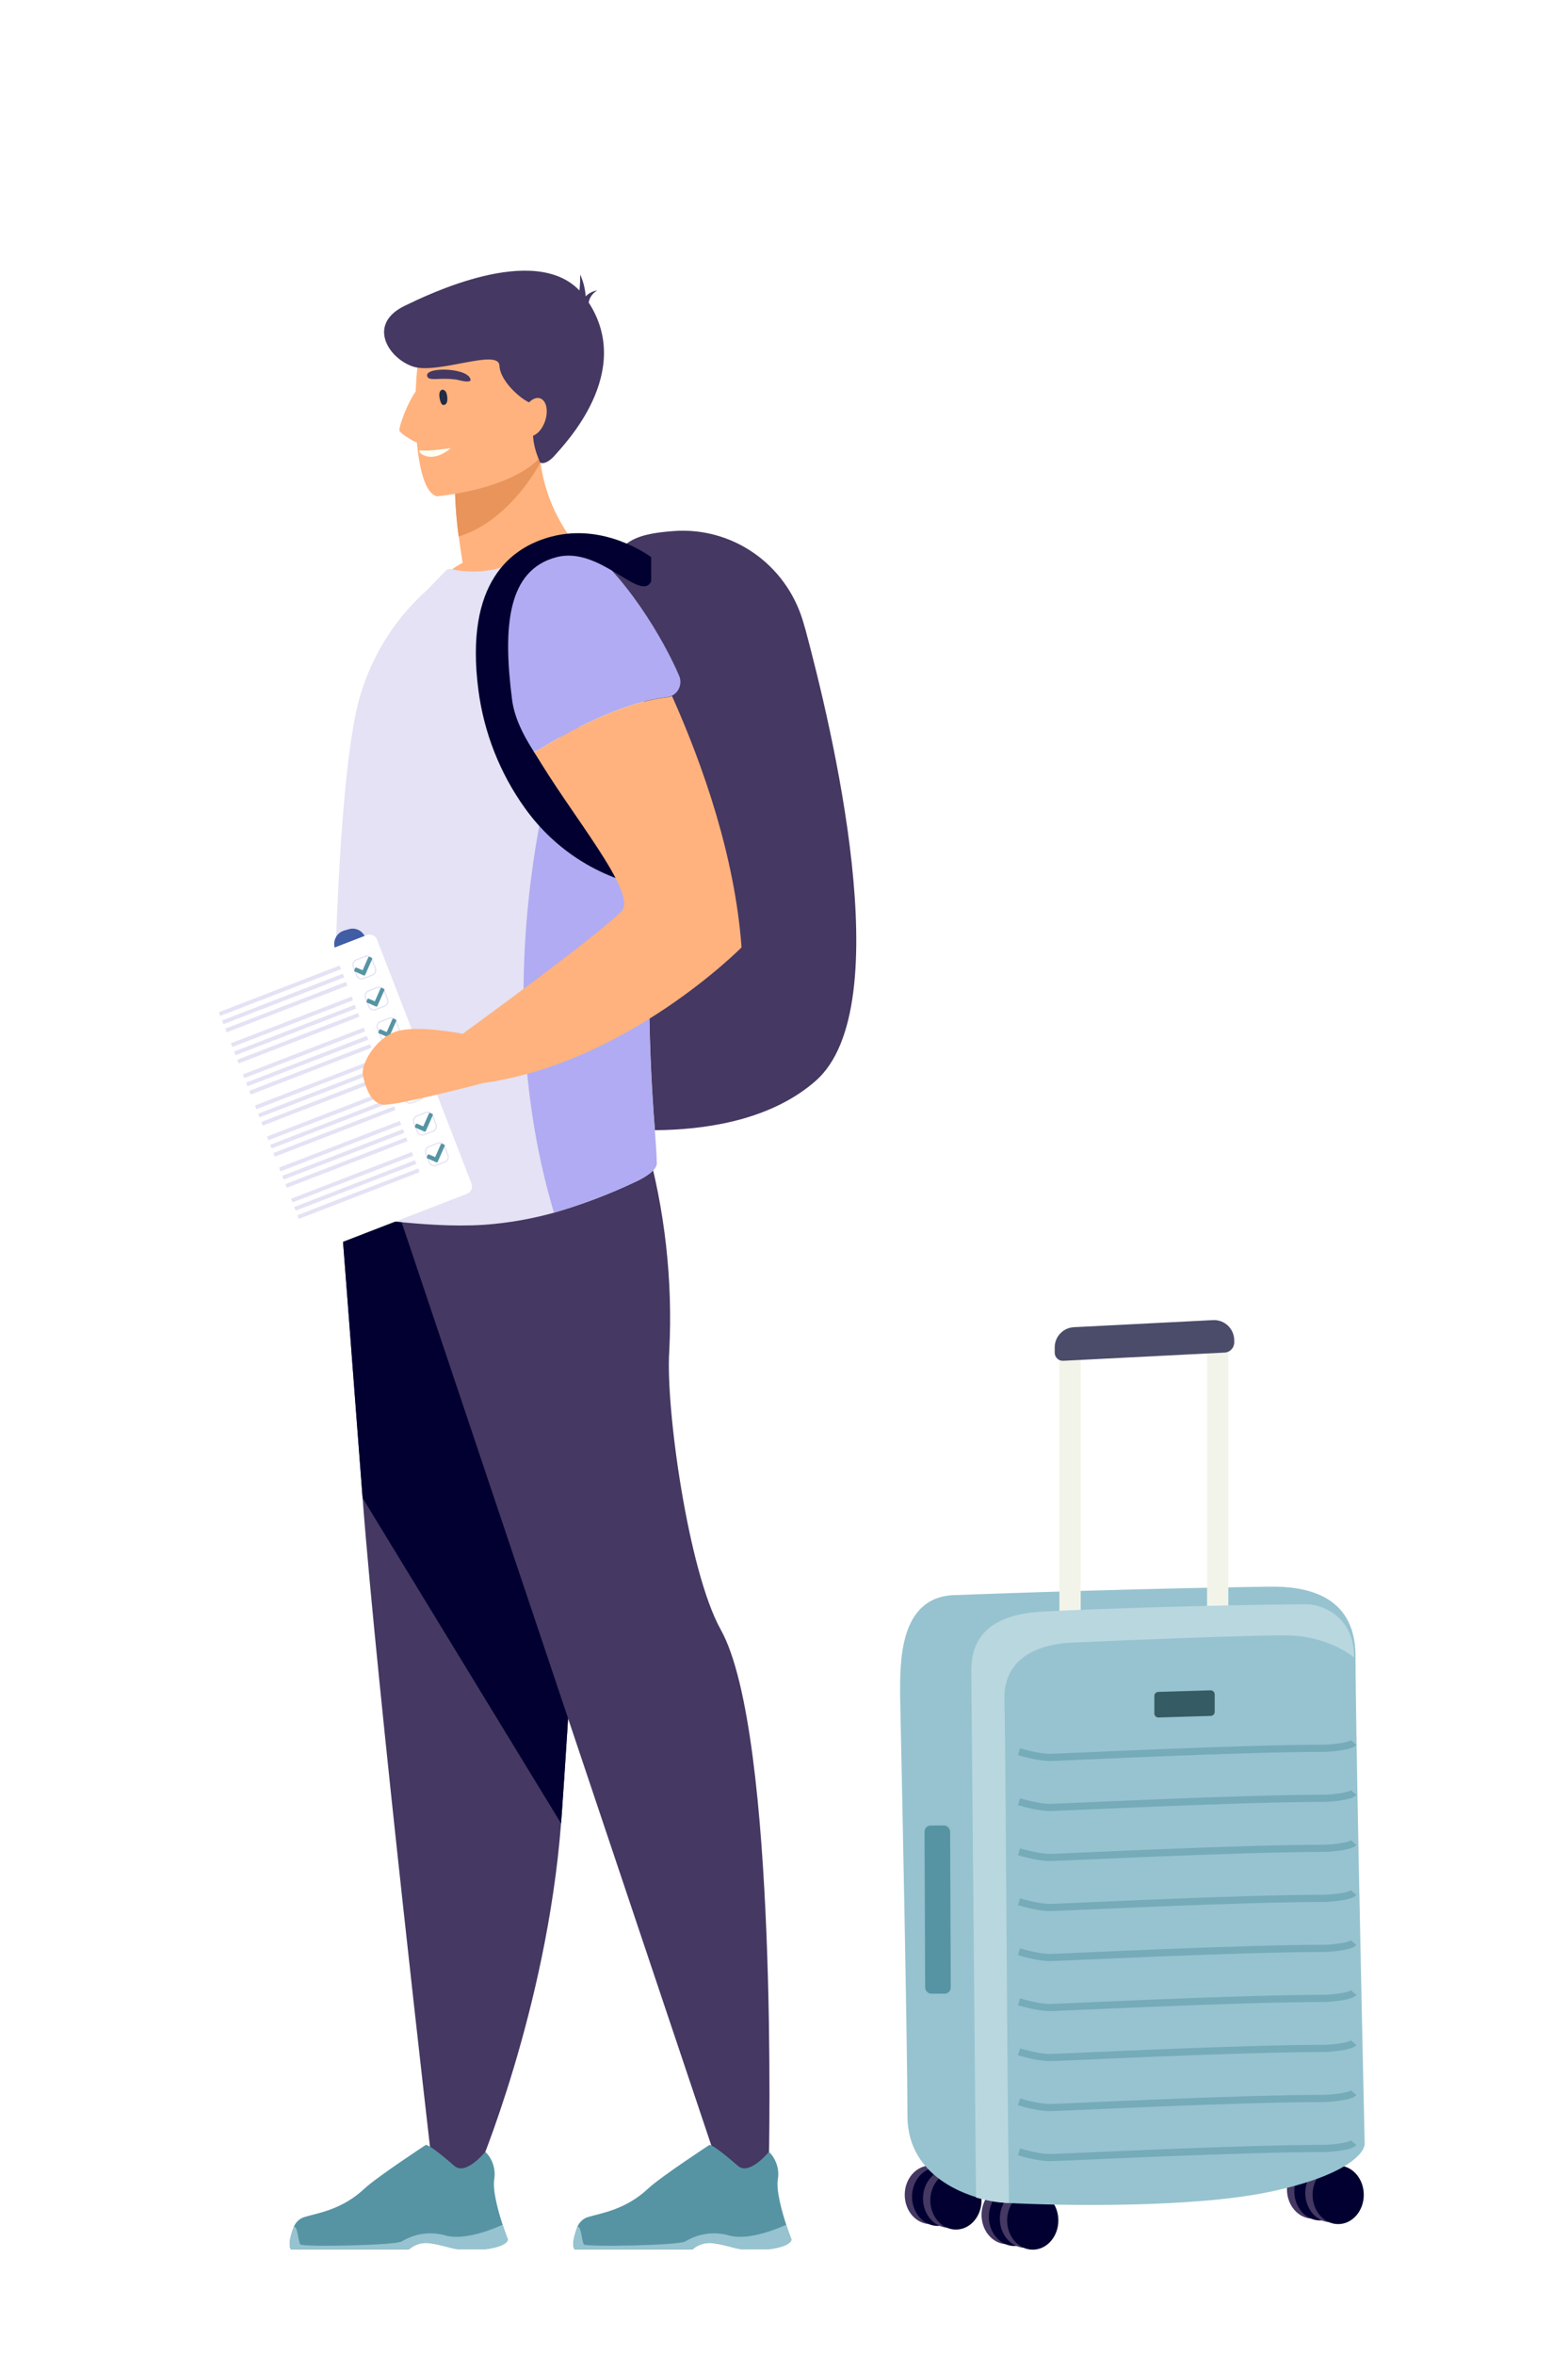 <svg width="359" height="539" viewBox="0 0 359 539" fill="none" xmlns="http://www.w3.org/2000/svg">
<g clip-path="url(#clip0_9426_7265)">
<path d="M71.444 261.605C71.444 261.605 88.567 215.862 90.059 211.834C91.583 207.803 100.177 144.934 100.177 144.934L136.825 129.787C136.825 129.787 116.191 210.557 112.145 220.7C105.496 237.459 80.298 263.379 80.298 263.379C81.918 266.738 80.201 271.136 76.374 273.991C72.547 276.879 73.973 276.443 71.314 278.525C68.654 280.607 66.191 276.204 66.191 276.204C61.062 265.304 71.444 261.605 71.444 261.605Z" fill="#E8945B"/>
<path d="M131.825 132.704C144.86 126.343 139.947 122.548 154.381 121.52C160.826 121.073 167.231 122.84 172.562 126.534C177.893 130.227 181.839 135.633 183.763 141.877C183.989 142.616 184.216 143.39 184.443 144.198C190.184 165.627 206.092 230.449 186.73 247.37C167.401 264.297 131.857 257.143 131.857 257.143V132.704H131.825Z" fill="#453862"/>
<path d="M78.512 283.803C78.512 283.803 80.588 310.603 83.02 342.81C86.329 386.571 98.944 495.619 98.944 495.619C98.944 495.619 96.284 499.951 109.257 497.13C109.257 497.13 125.149 459.987 128.456 417.266C128.521 416.56 128.553 415.855 128.618 415.149C131.699 371.658 136.466 280.072 136.466 280.072L78.512 283.803Z" fill="#453862"/>
<path d="M77.795 274.533C77.795 274.533 80.584 310.605 83.017 342.81L128.453 417.275C128.518 416.569 128.55 415.864 128.615 415.159C131.696 371.667 136.463 280.082 136.463 280.082L77.795 274.533Z" fill="#010031"/>
<path d="M87.947 267.749L166.042 500.455C166.042 500.455 174.214 498.877 176.031 495.116C176.031 495.116 178.269 396.714 165.036 372.973C157.544 359.58 152.356 321.925 153.231 309.223C154.062 292.999 152.232 276.748 147.815 261.13L87.947 267.749Z" fill="#453862"/>
<path d="M111.102 514.695H104.753C102.612 514.359 101.05 513.722 98.85 513.418C97.952 513.216 97.019 513.226 96.125 513.447C95.231 513.669 94.399 514.096 93.694 514.695L93.628 514.763H66.613C65.933 513.756 66.582 511.438 67.229 509.725C67.433 509.153 67.769 508.638 68.209 508.224C68.648 507.809 69.18 507.506 69.758 507.341C72.611 506.468 78.255 505.734 83.444 500.859C86.362 498.14 97.485 490.859 97.485 490.859H97.551C97.81 490.859 98.945 491.229 104.037 495.661C106.663 497.945 111.107 492.436 111.107 492.436C111.727 493.011 112.224 493.708 112.568 494.484C113.194 495.822 113.397 497.323 113.151 498.782C112.762 501.302 114.06 506.004 115.091 509.159C115.707 511.073 116.259 512.45 116.259 512.45C116.259 512.45 116.583 513.99 111.102 514.695Z" fill="#5694A4"/>
<path d="M111.103 514.762H104.779C102.638 514.426 101.049 513.69 98.876 513.385C97.977 513.183 97.045 513.193 96.15 513.414C95.256 513.635 94.424 514.062 93.719 514.662L93.654 514.73H66.639C65.958 513.722 66.607 511.405 67.254 509.692C68.066 508.953 68.291 512.983 68.746 513.621C69.202 514.258 90.767 513.856 92.026 512.915C93.542 511.997 95.231 511.409 96.985 511.189C98.738 510.969 100.517 511.122 102.209 511.639C106.749 512.747 113.431 509.892 115.083 509.121C115.699 511.035 116.251 512.412 116.251 512.412C116.251 512.412 116.584 514.056 111.103 514.762Z" fill="#96C3CF"/>
<path d="M176.031 514.695H169.682C167.541 514.359 165.978 513.722 163.779 513.418C162.88 513.216 161.948 513.226 161.053 513.447C160.159 513.668 159.327 514.095 158.622 514.695L158.557 514.763H131.544C130.863 513.755 131.512 511.438 132.159 509.725C132.363 509.153 132.699 508.638 133.139 508.223C133.579 507.809 134.11 507.506 134.688 507.341C137.542 506.468 143.185 505.734 148.374 500.859C151.293 498.139 162.416 490.859 162.416 490.859H162.481C162.74 490.859 163.876 491.229 168.967 495.661C171.595 497.945 176.038 492.436 176.038 492.436C176.657 493.011 177.154 493.708 177.498 494.484C178.14 495.817 178.344 497.323 178.082 498.782C177.692 501.302 178.99 506.004 180.022 509.159C180.637 511.073 181.189 512.45 181.189 512.45C181.189 512.45 181.512 513.989 176.031 514.695Z" fill="#5694A4"/>
<path d="M176.031 514.762H169.707C167.566 514.426 165.977 513.69 163.804 513.385C162.906 513.182 161.973 513.192 161.079 513.414C160.185 513.635 159.353 514.062 158.648 514.662L158.582 514.729H131.567C130.887 513.722 131.536 511.404 132.183 509.692C132.994 508.953 133.222 512.983 133.675 513.62C134.128 514.258 155.695 513.856 156.955 512.915C158.471 511.997 160.16 511.409 161.913 511.189C163.666 510.969 165.446 511.122 167.138 511.638C171.677 512.747 178.359 509.892 180.012 509.12C180.627 511.035 181.179 512.412 181.179 512.412C181.179 512.412 181.513 514.056 176.031 514.762Z" fill="#96C3CF"/>
<path d="M135.945 128.977C135.945 128.977 110.648 141.873 96.022 137.103C98.784 133.733 102.137 130.909 105.914 128.775C105.562 126.559 105.265 124.543 105.033 122.762C104.575 119.387 104.294 115.989 104.19 112.584L119.692 99.619L123.162 96.732C123.069 99.585 123.232 102.44 123.649 105.262L123.746 105.868C124.972 114.793 129.297 122.986 135.945 128.977Z" fill="#FFB27D"/>
<path d="M150.378 266.207C150.443 267.885 147.135 269.7 145.676 270.371C139.596 273.266 133.295 275.658 126.834 277.525C122.393 278.757 117.858 279.611 113.277 280.076C99.72 281.521 83.7 278.364 78.218 278.43C77.654 278.423 77.113 278.208 76.695 277.825C76.342 277.523 76.046 260.394 76.342 238.766C76.342 237.926 76.342 237.019 76.407 236.18V235.878C76.472 227.448 76.76 218.582 77.153 209.783C77.964 190.371 79.423 171.632 81.915 161.212C84.483 151.083 89.997 141.968 97.741 135.049L102.12 130.549C102.254 130.413 102.418 130.312 102.598 130.253C102.779 130.195 102.971 130.181 103.157 130.214C108.333 131.398 113.753 130.768 118.529 128.428C124.301 125.473 130.626 122.282 131.631 123.055C143.623 132.358 149.63 159.796 149.5 191.03C149.5 192.003 149.5 193.012 149.468 193.985C149.403 197.21 149.306 200.467 149.115 203.758C148.235 221.96 148.506 240.201 149.926 258.368C150.15 261.701 150.344 264.355 150.378 266.207Z" fill="#E4E2F4"/>
<path d="M81.677 218.955L80.538 219.297C80.149 219.413 79.741 219.45 79.338 219.405C78.935 219.361 78.544 219.236 78.189 219.038C77.834 218.84 77.521 218.573 77.269 218.251C77.016 217.93 76.829 217.561 76.718 217.167L76.644 216.938C76.41 216.137 76.493 215.275 76.878 214.536C77.262 213.796 77.917 213.239 78.702 212.981L79.877 212.639C80.266 212.523 80.674 212.486 81.077 212.53C81.48 212.574 81.871 212.699 82.227 212.897C82.582 213.095 82.895 213.363 83.148 213.684C83.4 214.005 83.588 214.374 83.698 214.769L83.772 214.998C83.996 215.804 83.903 216.666 83.512 217.404C83.121 218.142 82.464 218.698 81.677 218.955Z" fill="#415DA5"/>
<g filter="url(#filter0_d_9426_7265)">
<path d="M44.447 227.599C44.085 226.666 44.549 225.617 45.482 225.256L83.979 210.364C84.912 210.003 85.961 210.466 86.323 211.399L107.953 267.232C108.315 268.165 107.851 269.214 106.918 269.574L68.421 284.467C67.488 284.828 66.438 284.364 66.077 283.431L44.447 227.599Z" fill="white"/>
</g>
<path d="M50.108 231.647L77.746 220.955L78.07 221.792L50.432 232.484L50.108 231.647Z" fill="#E4E2F4"/>
<path d="M50.838 233.53L78.476 222.838L78.8 223.675L51.162 234.367L50.838 233.53Z" fill="#E4E2F4"/>
<path d="M51.568 235.413L79.206 224.721L79.53 225.558L51.892 236.25L51.568 235.413Z" fill="#E4E2F4"/>
<path d="M52.863 238.759L80.501 228.068L80.826 228.905L53.187 239.596L52.863 238.759Z" fill="#E4E2F4"/>
<path d="M53.592 240.642L81.23 229.951L81.555 230.788L53.916 241.479L53.592 240.642Z" fill="#E4E2F4"/>
<path d="M54.321 242.526L81.959 231.834L82.284 232.671L54.645 243.363L54.321 242.526Z" fill="#E4E2F4"/>
<path d="M55.619 245.874L83.257 235.183L83.581 236.02L55.943 246.711L55.619 245.874Z" fill="#E4E2F4"/>
<path d="M56.348 247.757L83.986 237.066L84.31 237.903L56.672 248.594L56.348 247.757Z" fill="#E4E2F4"/>
<path d="M57.079 249.64L84.717 238.949L85.041 239.785L57.403 250.477L57.079 249.64Z" fill="#E4E2F4"/>
<path d="M58.377 252.988L86.015 242.296L86.34 243.133L58.701 253.824L58.377 252.988Z" fill="#E4E2F4"/>
<path d="M59.106 254.871L86.745 244.179L87.069 245.016L59.43 255.708L59.106 254.871Z" fill="#E4E2F4"/>
<path d="M59.835 256.754L87.474 246.062L87.798 246.899L60.159 257.591L59.835 256.754Z" fill="#E4E2F4"/>
<path d="M61.131 260.1L88.77 249.409L89.094 250.246L61.456 260.937L61.131 260.1Z" fill="#E4E2F4"/>
<path d="M61.861 261.983L89.5 251.292L89.824 252.129L62.186 262.82L61.861 261.983Z" fill="#E4E2F4"/>
<path d="M62.59 263.866L90.229 253.175L90.553 254.012L62.915 264.703L62.59 263.866Z" fill="#E4E2F4"/>
<path d="M63.887 267.215L91.525 256.524L91.85 257.361L64.211 268.052L63.887 267.215Z" fill="#E4E2F4"/>
<path d="M64.617 269.098L92.255 258.406L92.579 259.243L64.941 269.935L64.617 269.098Z" fill="#E4E2F4"/>
<path d="M65.346 270.981L92.984 260.29L93.308 261.127L65.67 271.818L65.346 270.981Z" fill="#E4E2F4"/>
<path d="M66.644 274.329L94.282 263.637L94.607 264.474L66.968 275.166L66.644 274.329Z" fill="#E4E2F4"/>
<path d="M67.373 276.212L95.012 265.52L95.336 266.357L67.698 277.049L67.373 276.212Z" fill="#E4E2F4"/>
<path d="M68.102 278.095L95.741 267.403L96.065 268.24L68.427 278.932L68.102 278.095Z" fill="#E4E2F4"/>
<path fill-rule="evenodd" clip-rule="evenodd" d="M86.437 226.109L84.427 226.887C83.872 227.102 83.596 227.725 83.811 228.28L84.589 230.288C84.804 230.843 85.428 231.119 85.983 230.904L87.993 230.126C88.548 229.912 88.824 229.288 88.609 228.733L87.831 226.725C87.616 226.17 86.992 225.895 86.437 226.109ZM84.329 226.636C83.636 226.904 83.291 227.684 83.56 228.377L84.338 230.386C84.606 231.079 85.386 231.423 86.08 231.155L88.09 230.377C88.784 230.109 89.129 229.329 88.86 228.636L88.082 226.628C87.814 225.934 87.033 225.59 86.34 225.858L84.329 226.636Z" fill="#E4E2F4"/>
<path d="M86.082 230.336L84.047 229.438C83.925 229.384 83.867 229.234 83.921 229.112L84.116 228.671C84.17 228.548 84.311 228.494 84.434 228.548L85.815 229.15L87.114 226.212C87.168 226.089 87.31 226.035 87.432 226.089L87.873 226.284C87.996 226.338 88.054 226.488 88 226.61L86.408 230.21C86.354 230.332 86.204 230.39 86.082 230.336Z" fill="#5694A4"/>
<path fill-rule="evenodd" clip-rule="evenodd" d="M83.636 219L81.626 219.777C81.071 219.992 80.795 220.616 81.01 221.17L81.788 223.179C82.003 223.733 82.627 224.009 83.183 223.794L85.193 223.017C85.748 222.802 86.023 222.178 85.809 221.624L85.03 219.615C84.816 219.06 84.191 218.785 83.636 219ZM81.529 219.526C80.835 219.795 80.49 220.574 80.759 221.267L81.537 223.276C81.806 223.969 82.586 224.314 83.28 224.045L85.29 223.268C85.984 222.999 86.328 222.22 86.06 221.526L85.282 219.518C85.013 218.825 84.233 218.48 83.539 218.749L81.529 219.526Z" fill="#E4E2F4"/>
<path d="M83.281 223.227L81.247 222.329C81.125 222.275 81.067 222.125 81.121 222.002L81.316 221.561C81.37 221.439 81.511 221.384 81.634 221.438L83.015 222.041L84.314 219.102C84.368 218.98 84.51 218.925 84.632 218.979L85.073 219.174C85.196 219.228 85.254 219.378 85.2 219.501L83.608 223.1C83.554 223.223 83.404 223.281 83.281 223.227Z" fill="#5694A4"/>
<path fill-rule="evenodd" clip-rule="evenodd" d="M89.16 233.14L87.15 233.918C86.595 234.132 86.319 234.756 86.534 235.311L87.312 237.319C87.527 237.874 88.151 238.149 88.706 237.935L90.716 237.157C91.271 236.942 91.547 236.319 91.332 235.764L90.554 233.755C90.339 233.201 89.715 232.925 89.16 233.14ZM87.053 233.666C86.359 233.935 86.014 234.715 86.283 235.408L87.061 237.416C87.329 238.11 88.11 238.454 88.803 238.186L90.814 237.408C91.507 237.14 91.852 236.36 91.584 235.667L90.805 233.658C90.537 232.965 89.757 232.621 89.063 232.889L87.053 233.666Z" fill="#E4E2F4"/>
<path d="M88.804 237.367L86.77 236.469C86.647 236.415 86.589 236.265 86.643 236.143L86.838 235.702C86.892 235.58 87.034 235.525 87.156 235.579L88.537 236.181L89.837 233.243C89.891 233.121 90.032 233.066 90.154 233.12L90.596 233.315C90.718 233.369 90.776 233.519 90.722 233.641L89.13 237.241C89.076 237.363 88.926 237.422 88.804 237.367Z" fill="#5694A4"/>
<path fill-rule="evenodd" clip-rule="evenodd" d="M91.981 240.421L89.971 241.199C89.416 241.413 89.14 242.037 89.355 242.592L90.133 244.6C90.348 245.155 90.972 245.43 91.527 245.216L93.537 244.438C94.092 244.223 94.368 243.6 94.153 243.045L93.375 241.036C93.16 240.482 92.536 240.206 91.981 240.421ZM89.874 240.947C89.18 241.216 88.835 241.996 89.104 242.689L89.882 244.697C90.15 245.391 90.931 245.735 91.624 245.467L93.635 244.689C94.328 244.421 94.673 243.641 94.404 242.948L93.626 240.939C93.358 240.246 92.578 239.902 91.884 240.17L89.874 240.947Z" fill="#E4E2F4"/>
<path d="M91.626 244.648L89.592 243.75C89.469 243.696 89.411 243.546 89.465 243.424L89.66 242.983C89.714 242.86 89.856 242.806 89.978 242.86L91.359 243.462L92.659 240.524C92.713 240.401 92.854 240.347 92.977 240.401L93.418 240.595C93.54 240.65 93.598 240.8 93.544 240.922L91.953 244.522C91.898 244.644 91.748 244.702 91.626 244.648Z" fill="#5694A4"/>
<path fill-rule="evenodd" clip-rule="evenodd" d="M94.704 247.451L92.694 248.228C92.139 248.443 91.863 249.067 92.078 249.621L92.856 251.63C93.071 252.185 93.695 252.46 94.25 252.245L96.26 251.468C96.815 251.253 97.091 250.629 96.876 250.075L96.098 248.066C95.883 247.512 95.259 247.236 94.704 247.451ZM92.597 247.977C91.903 248.246 91.558 249.025 91.827 249.718L92.605 251.727C92.873 252.42 93.654 252.765 94.347 252.496L96.358 251.719C97.051 251.45 97.396 250.671 97.127 249.978L96.349 247.969C96.081 247.276 95.3 246.931 94.607 247.2L92.597 247.977Z" fill="#E4E2F4"/>
<path d="M94.349 251.678L92.315 250.78C92.192 250.726 92.134 250.576 92.188 250.453L92.383 250.013C92.437 249.89 92.579 249.835 92.701 249.89L94.082 250.492L95.381 247.554C95.436 247.431 95.577 247.376 95.699 247.431L96.141 247.625C96.263 247.679 96.321 247.829 96.267 247.952L94.675 251.552C94.621 251.674 94.471 251.732 94.349 251.678Z" fill="#5694A4"/>
<path fill-rule="evenodd" clip-rule="evenodd" d="M97.524 254.732L95.514 255.509C94.959 255.724 94.683 256.348 94.898 256.902L95.676 258.911C95.891 259.465 96.515 259.741 97.07 259.526L99.08 258.749C99.635 258.534 99.911 257.91 99.696 257.356L98.918 255.347C98.703 254.792 98.079 254.517 97.524 254.732ZM95.417 255.258C94.723 255.526 94.378 256.306 94.647 256.999L95.425 259.008C95.694 259.701 96.474 260.046 97.168 259.777L99.178 259C99.871 258.731 100.216 257.952 99.948 257.258L99.169 255.25C98.901 254.557 98.121 254.212 97.427 254.48L95.417 255.258Z" fill="#E4E2F4"/>
<path d="M97.168 258.959L95.134 258.061C95.011 258.007 94.953 257.857 95.007 257.734L95.202 257.293C95.257 257.171 95.398 257.116 95.52 257.17L96.901 257.773L98.201 254.834C98.255 254.712 98.396 254.657 98.519 254.711L98.96 254.906C99.082 254.96 99.141 255.11 99.086 255.233L97.495 258.832C97.441 258.955 97.29 259.013 97.168 258.959Z" fill="#5694A4"/>
<path fill-rule="evenodd" clip-rule="evenodd" d="M100.248 261.762L98.238 262.539C97.683 262.754 97.407 263.378 97.622 263.932L98.4 265.941C98.615 266.496 99.24 266.771 99.795 266.557L101.805 265.779C102.36 265.564 102.636 264.941 102.421 264.386L101.642 262.377C101.428 261.823 100.803 261.547 100.248 261.762ZM98.141 262.288C97.447 262.557 97.103 263.336 97.371 264.03L98.149 266.038C98.418 266.732 99.198 267.076 99.892 266.808L101.902 266.03C102.596 265.762 102.94 264.982 102.672 264.289L101.894 262.28C101.625 261.587 100.845 261.242 100.151 261.511L98.141 262.288Z" fill="#E4E2F4"/>
<path d="M99.892 265.989L97.858 265.091C97.736 265.037 97.677 264.887 97.732 264.765L97.927 264.324C97.981 264.202 98.122 264.147 98.245 264.201L99.626 264.803L100.925 261.865C100.979 261.743 101.12 261.688 101.243 261.742L101.684 261.937C101.807 261.991 101.865 262.141 101.811 262.263L100.219 265.863C100.165 265.985 100.015 266.043 99.892 265.989Z" fill="#5694A4"/>
<path d="M150.378 266.201C150.443 267.88 147.135 269.694 145.676 270.366C139.596 273.26 133.295 275.652 126.834 277.519C109.353 219.049 130.271 162.358 130.271 162.358L149.438 193.994C149.373 197.217 149.276 200.476 149.085 203.767C148.205 221.969 148.476 240.209 149.896 258.376C150.15 261.701 150.344 264.355 150.378 266.201Z" fill="#B0ABF2"/>
<path d="M123.49 171.462C129.749 167.6 142.333 160.648 152.743 159.539C153.277 159.472 153.788 159.281 154.236 158.979C154.684 158.678 155.057 158.275 155.324 157.802C155.592 157.33 155.747 156.801 155.777 156.257C155.808 155.713 155.713 155.17 155.5 154.669C152.225 146.912 142.948 130.623 131.631 123.062C130.561 122.357 129.783 122.962 128.681 123.598C124.497 126.016 115.545 133.203 114.995 141.634C114.508 149.157 117.006 162.187 118.498 169.207C118.6 169.74 118.828 170.24 119.162 170.665C119.496 171.09 119.926 171.427 120.415 171.648C120.905 171.869 121.44 171.968 121.975 171.936C122.51 171.903 123.03 171.741 123.49 171.462Z" fill="#B0ABF2"/>
<path d="M123.848 105.643C123.848 105.643 123.816 105.711 123.718 105.879C122.744 107.693 116.064 119.413 105.006 122.772C104.549 119.397 104.267 115.999 104.163 112.593L119.665 99.629C121.121 101.408 122.443 103.294 123.621 105.272C123.705 105.39 123.781 105.514 123.848 105.643Z" fill="#E8945B"/>
<path d="M100.043 113.571C100.043 113.571 122.234 111.759 126.118 100.733C128.388 85.117 133.026 75.141 117.686 71.817C102.347 68.492 98.488 73.999 96.509 79.004C94.532 84.04 93.817 112.092 100.043 113.571Z" fill="#FFB27D"/>
<path d="M97.957 86.392C98.218 86.784 99.468 86.762 99.942 86.738C101.361 86.667 102.785 86.646 104.188 86.825C105.128 86.945 106.438 87.462 107.41 87.255C107.827 87.164 107.765 86.891 107.681 86.661C106.695 83.986 96.303 83.899 97.957 86.392Z" fill="#453862"/>
<path d="M103.22 102.541C101.449 102.812 97.599 103.298 96.37 103.076C94.833 102.798 98.211 106.842 103.22 102.541Z" fill="#FEFFF3"/>
<path d="M100.821 91.821C100.626 91.212 100.559 90.472 100.583 90.215C100.608 89.954 100.664 89.687 100.818 89.475C101.265 88.864 101.954 89.318 102.168 89.842C102.445 90.523 102.63 92.063 102.018 92.509C101.384 92.972 101.04 92.502 100.821 91.821Z" fill="#232C44"/>
<path d="M91.47 98.626C91.153 98.046 93.257 92.019 95.521 89.115L95.819 92.019C95.791 95.16 96.181 101.175 95.819 101.331C95.367 101.526 91.865 99.351 91.47 98.626Z" fill="#FFB27D"/>
<path d="M134.778 69.231C134.88 68.65 135.111 68.1 135.454 67.623C135.797 67.146 136.242 66.754 136.756 66.477C135.747 66.611 134.81 67.084 134.097 67.82C133.975 66.09 133.547 64.396 132.832 62.82C132.846 64.042 132.792 65.264 132.67 66.481C122.194 55.532 97.774 67.522 92.747 69.939C83.929 74.138 88.889 81.963 94.499 83.868C100.142 85.782 114.152 79.636 114.346 83.666C114.54 87.697 120.323 92.176 121.781 92.285C123.24 92.394 120.837 94.245 122.687 96.361C120.774 99.988 123.688 105.873 123.688 105.873C123.688 105.873 124.953 106.647 127.191 104.027C129.395 101.472 145.156 85.218 134.778 69.231Z" fill="#453862"/>
<path d="M150.029 203.299L150.775 198.53C145.427 197.719 144.519 196.575 139.897 193.732C135.275 190.89 135.374 190.012 132.198 185.58C126.994 178.278 118.436 169.143 117.253 160.219C115.048 143.124 116.268 130.421 127.425 127.499C137.414 124.88 146.691 138.027 149.089 133.035L149.089 127.5C148.537 127.096 138.354 119.635 126.291 122.788C116.885 125.24 106.346 133.333 109.524 157.885C110.792 167.643 114.445 176.927 120.151 184.894C123.666 189.826 128.12 193.996 133.251 197.157C138.383 200.318 144.087 202.407 150.029 203.299Z" fill="#010031"/>
<path d="M91.192 235.909C95.668 234.734 104.228 236.245 105.948 236.58C105.948 236.58 136.855 214.146 142.278 208.545C146.202 204.48 130.472 186.177 122.268 171.971C122.709 171.911 123.131 171.75 123.503 171.502C129.762 167.639 142.345 160.687 152.755 159.578C153.136 159.534 153.507 159.432 153.858 159.277C160.96 175.17 168.257 195.984 169.781 216.807C169.781 216.807 143.68 243.204 110.701 247.839C110.701 247.839 90.982 253.018 87.869 252.809C84.756 252.6 83.49 248.275 83.068 245.891C82.631 243.466 86.165 237.186 91.192 235.909Z" fill="#FFB27D"/>
<ellipse cx="230.591" cy="506.88" rx="5.862" ry="6.695" fill="#453862"/>
<ellipse cx="232.266" cy="507.299" rx="5.862" ry="6.695" fill="#010031"/>
<ellipse cx="234.777" cy="507.717" rx="5.862" ry="6.695" fill="#453862"/>
<ellipse cx="236.452" cy="508.135" rx="5.862" ry="6.695" fill="#010031"/>
<ellipse cx="213.004" cy="502.277" rx="5.862" ry="6.695" fill="#453862"/>
<ellipse cx="214.679" cy="502.696" rx="5.862" ry="6.695" fill="#010031"/>
<ellipse cx="217.191" cy="503.114" rx="5.862" ry="6.695" fill="#453862"/>
<ellipse cx="218.866" cy="503.533" rx="5.862" ry="6.695" fill="#010031"/>
<ellipse cx="300.519" cy="501.023" rx="5.862" ry="6.695" fill="#453862"/>
<ellipse cx="302.195" cy="501.442" rx="5.862" ry="6.695" fill="#010031"/>
<ellipse cx="304.706" cy="501.859" rx="5.862" ry="6.695" fill="#453862"/>
<ellipse cx="306.381" cy="502.278" rx="5.862" ry="6.695" fill="#010031"/>
<path d="M218.448 365.034C205.676 365.502 206.088 380.725 206.088 388.209C206.646 414.151 207.763 469.676 207.763 484.237C207.763 498.798 222.698 503.554 230.165 504.112C243.006 504.809 273.085 505.283 290.672 501.601C308.259 497.919 312.516 492.675 312.446 490.513C311.748 459.48 310.353 393.732 310.353 379.003C310.353 364.275 297.761 363.005 290.672 363.103C270.573 363.382 245.673 364.036 218.448 365.034Z" fill="#96C3CF"/>
<g opacity="0.5">
<path d="M233.304 400.871C234.732 401.307 238.143 402.178 240.365 402.178C242.588 402.178 283.348 400.086 303.45 400.086C305.302 400.007 309.192 399.635 309.932 398.778" stroke="#5694A4" stroke-width="1.644"/>
<path d="M233.304 412.318C234.732 412.754 238.143 413.626 240.365 413.626C242.588 413.626 283.348 411.534 303.45 411.534C305.302 411.454 309.192 411.082 309.932 410.226" stroke="#5694A4" stroke-width="1.644"/>
<path d="M233.304 423.764C234.732 424.2 238.143 425.072 240.365 425.072C242.588 425.072 283.348 422.98 303.45 422.98C305.302 422.901 309.192 422.528 309.932 421.672" stroke="#5694A4" stroke-width="1.644"/>
<path d="M233.304 435.212C234.732 435.648 238.143 436.52 240.365 436.52C242.588 436.52 283.348 434.428 303.45 434.428C305.302 434.349 309.192 433.976 309.932 433.12" stroke="#5694A4" stroke-width="1.644"/>
<path d="M233.304 446.659C234.732 447.095 238.143 447.967 240.365 447.967C242.588 447.967 283.348 445.874 303.45 445.874C305.302 445.795 309.192 445.423 309.932 444.567" stroke="#5694A4" stroke-width="1.644"/>
<path d="M233.304 458.105C234.732 458.541 238.143 459.413 240.365 459.413C242.588 459.413 283.348 457.321 303.45 457.321C305.302 457.242 309.192 456.869 309.932 456.013" stroke="#5694A4" stroke-width="1.644"/>
<path d="M233.304 469.553C234.732 469.988 238.143 470.86 240.365 470.86C242.588 470.86 283.348 468.768 303.45 468.768C305.302 468.689 309.192 468.316 309.932 467.46" stroke="#5694A4" stroke-width="1.644"/>
<path d="M233.304 480.999C234.732 481.435 238.143 482.307 240.365 482.307C242.588 482.307 283.348 480.215 303.45 480.215C305.302 480.136 309.192 479.763 309.932 478.907" stroke="#5694A4" stroke-width="1.644"/>
<path d="M233.304 492.447C234.732 492.883 238.143 493.755 240.365 493.755C242.588 493.755 283.348 491.662 303.45 491.662C305.302 491.583 309.192 491.211 309.932 490.354" stroke="#5694A4" stroke-width="1.644"/>
</g>
<rect x="247.426" y="306.918" width="61.883" height="4.868" transform="rotate(90 247.426 306.918)" fill="#F3F4E9"/>
<path d="M278.796 305.245C280.14 305.245 281.23 306.334 281.23 307.679L281.23 367.965L276.362 367.965L276.362 307.679C276.362 306.334 277.452 305.245 278.796 305.245Z" fill="#F3F4E9"/>
<path d="M241.477 308.35C241.477 305.882 243.411 303.847 245.875 303.722L277.713 302.101C280.361 301.966 282.582 304.077 282.582 306.729V307.218C282.582 308.452 281.615 309.469 280.383 309.532L243.425 311.413C242.365 311.467 241.477 310.622 241.477 309.561V308.35Z" fill="#4B4C6A"/>
<path d="M294.186 374.24C302.561 374.24 308.223 377.844 310.038 379.308C310.038 370.103 303.119 367.406 299.63 367.127C286.998 367.127 253.756 367.974 238.704 368.801C223.472 369.637 222.373 377.797 222.374 382.609L223.472 502.905C226.804 503.791 228.415 504.025 231.009 504.16C230.521 473.337 230.298 400.308 229.963 389.094C229.628 377.88 240.431 376.136 245.246 375.914C258.855 375.286 285.812 374.24 294.186 374.24Z" fill="#B9D7DF"/>
<path d="M264.29 388.11C264.29 387.609 264.688 387.199 265.188 387.184L277.153 386.822C277.675 386.806 278.108 387.225 278.108 387.748V391.751C278.108 392.252 277.71 392.663 277.209 392.678L265.244 393.04C264.722 393.056 264.29 392.637 264.29 392.114V388.11Z" fill="#355B64"/>
<rect width="5.862" height="38.495" rx="1.39" transform="matrix(1 -0.004 0.004 1 211.671 417.767)" fill="#5694A4"/>
<ellipse cx="122.234" cy="95.456" rx="2.717" ry="4.529" transform="rotate(18.306 122.234 95.456)" fill="#FFB27D"/>
</g>
<defs>
<filter id="filter0_d_9426_7265" x="40.701" y="210.241" width="70.998" height="81.594" filterUnits="userSpaceOnUse" color-interpolation-filters="sRGB">
<feFlood flood-opacity="0" result="BackgroundImageFix"/>
<feColorMatrix in="SourceAlpha" type="matrix" values="0 0 0 0 0 0 0 0 0 0 0 0 0 0 0 0 0 0 127 0" result="hardAlpha"/>
<feOffset dy="3.623"/>
<feGaussianBlur stdDeviation="1.812"/>
<feComposite in2="hardAlpha" operator="out"/>
<feColorMatrix type="matrix" values="0 0 0 0 0 0 0 0 0 0 0 0 0 0 0 0 0 0 0.25 0"/>
<feBlend mode="normal" in2="BackgroundImageFix" result="effect1_dropShadow_9426_7265"/>
<feBlend mode="normal" in="SourceGraphic" in2="effect1_dropShadow_9426_7265" result="shape"/>
</filter>
<clipPath id="clip0_9426_7265">
<rect width="359" height="539" fill="white"/>
</clipPath>
</defs>
</svg>
